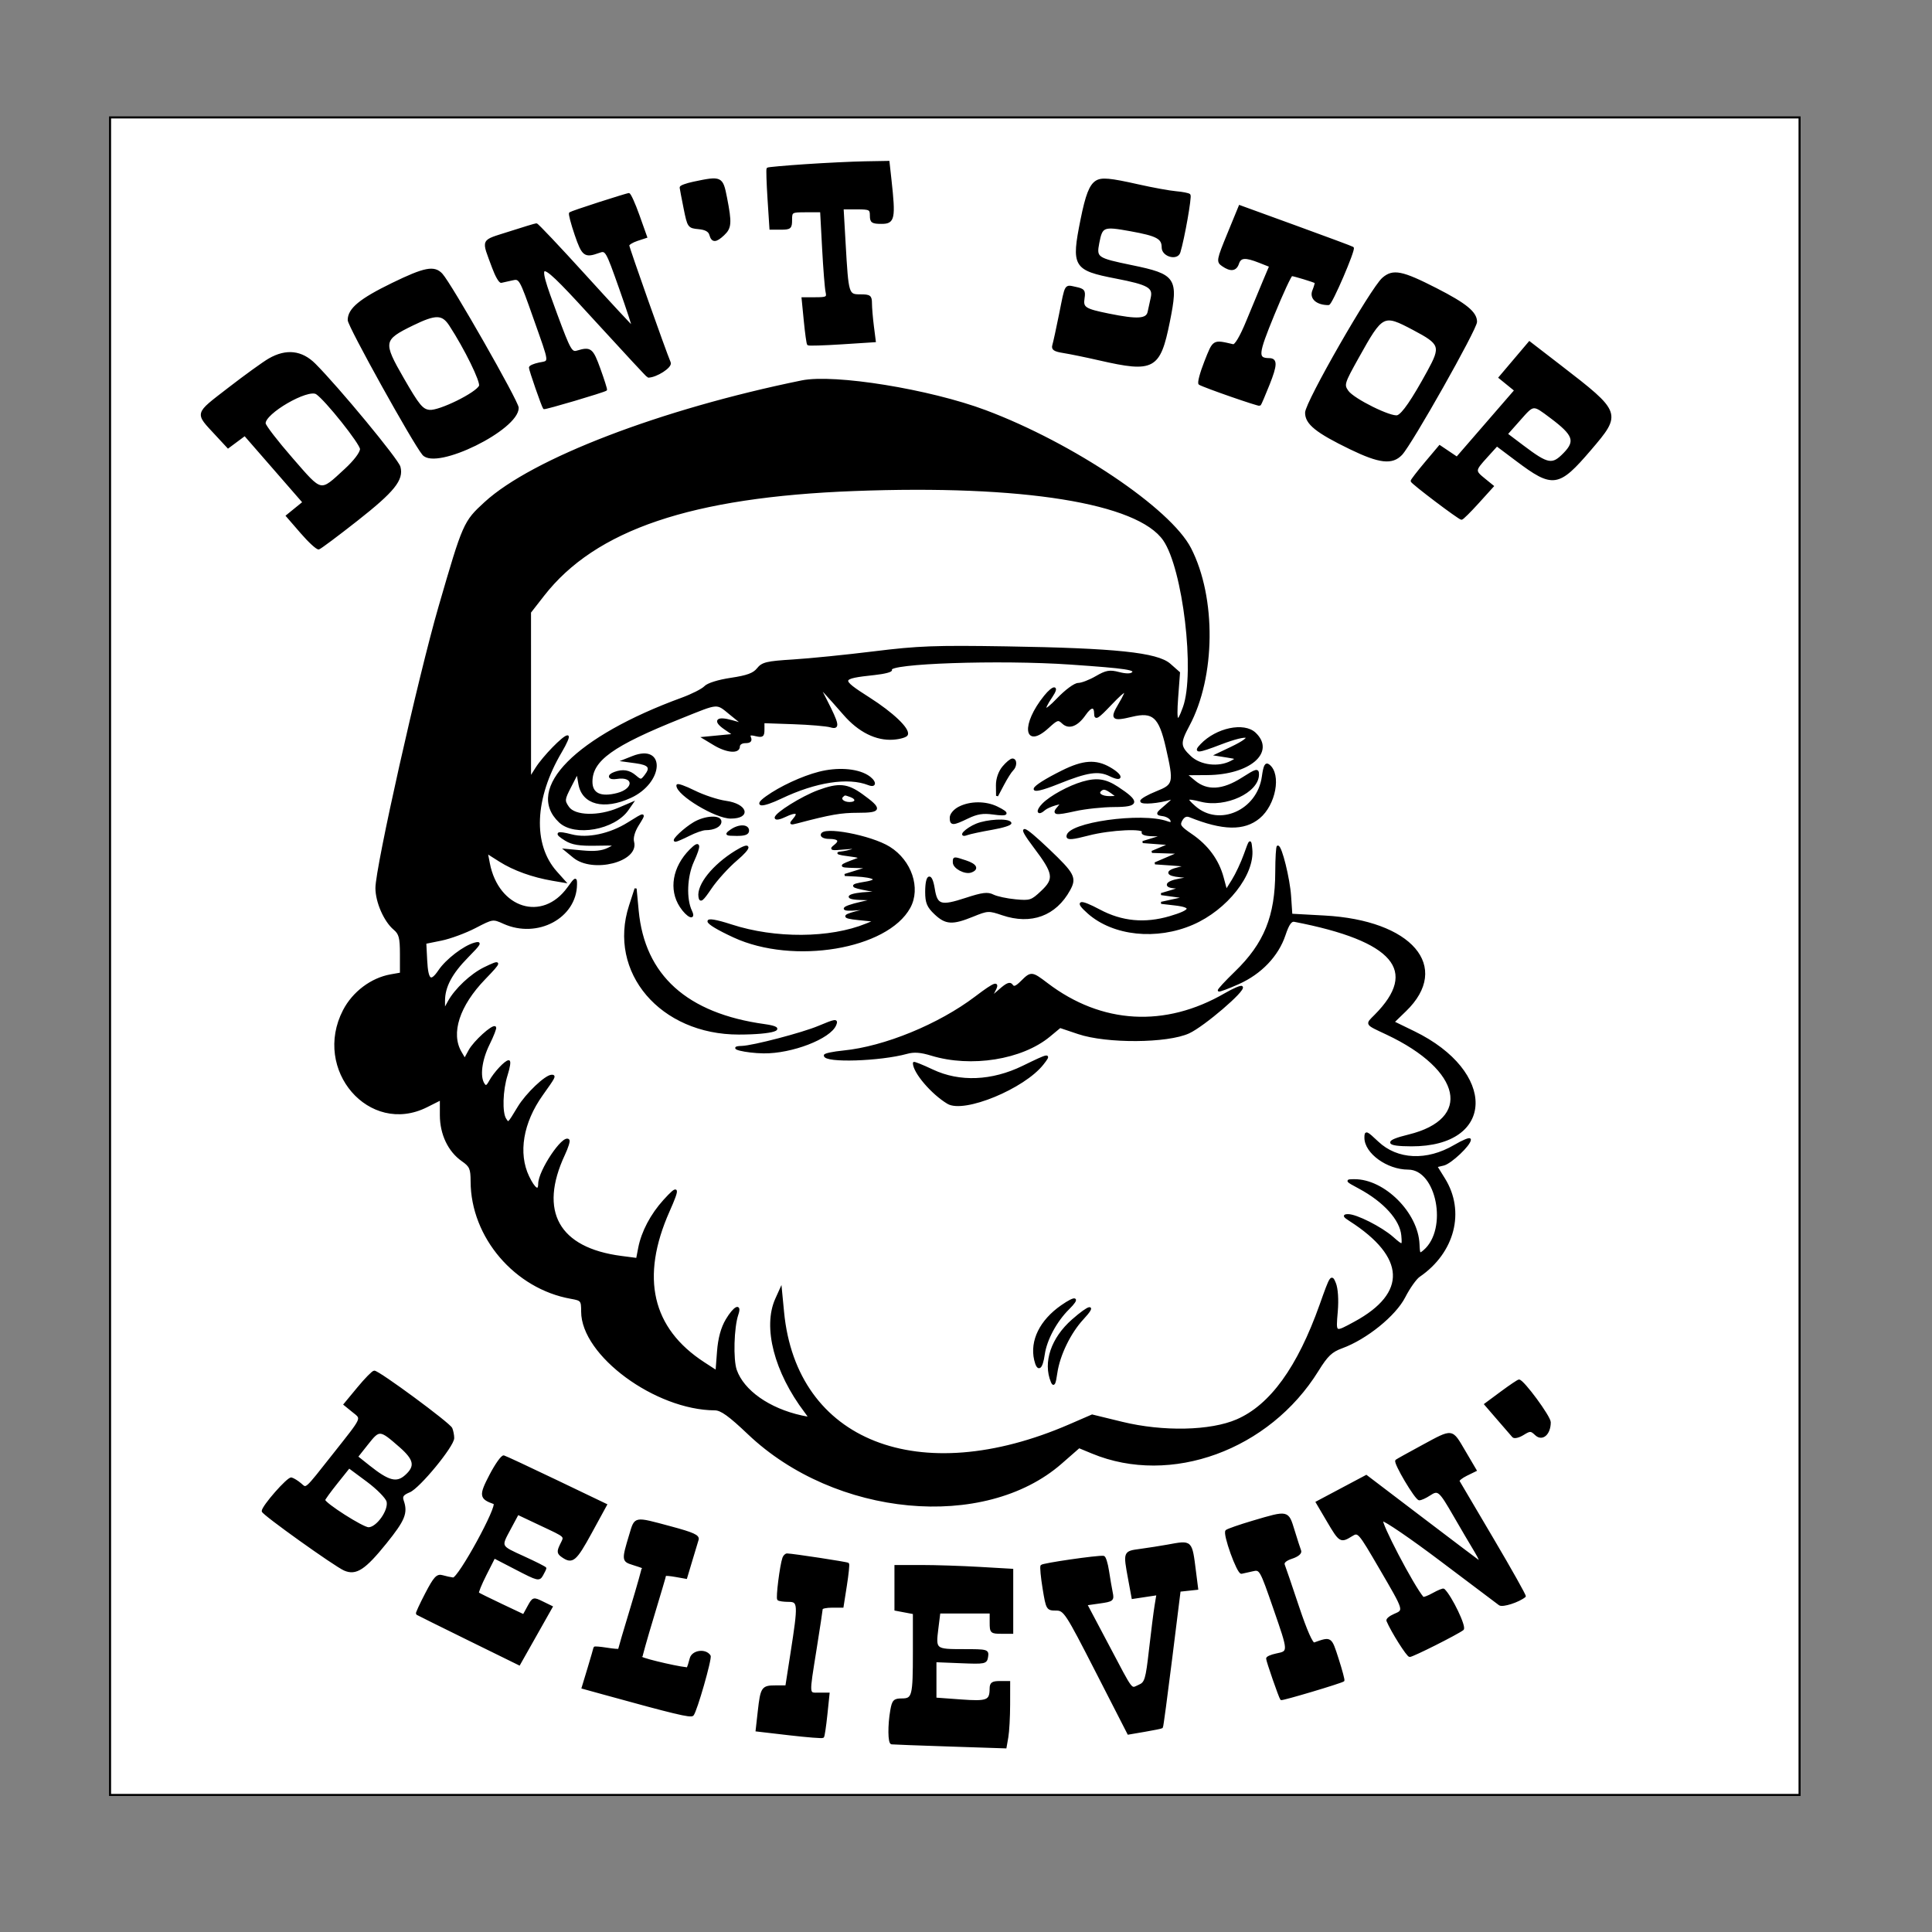 <?xml version="1.0" encoding="UTF-8" ?>
<!-- Sure Cuts A Lot -->
<!DOCTYPE svg PUBLIC "-//W3C//DTD SVG 1.1//EN" "http://www.w3.org/Graphics/SVG/1.1/DTD/svg11.dtd">
<svg version="1.1" xmlns="http://www.w3.org/2000/svg" xmlns:xlink="http://www.w3.org/1999/xlink" xmlns:scal="http://www.craftedge.com/namespaces/surecutsalot" scal:dpi="72" x="0px" y="0px" width="936px" height="936px" viewbox="0 0 936 936" xml:space="preserve">
<rect width="100%" height="100%" fill="#808080" stroke="none"/>
<path id="Rectangle Horizontal" style="fill:#FFFFFF;stroke:#000000;" d="M 53.319 56.885 L 871.843 56.885 L 871.843 869.599 L 53.319 869.599 L 53.319 56.885 z"/>
<path id="0a30949edf946feba6fb9127538848b2.jpg" style="fill:#000000;stroke:#000000;" d="M 390.069 80.049 C 380.321 80.708 372.136 81.443 371.885 81.68 C 371.632 81.919 371.841 88.563 372.35 96.445 L 373.275 110.776 L 378.258 110.776 C 382.803 110.776 383.242 110.405 383.242 106.56 C 383.242 102.449 383.423 102.344 390.532 102.344 L 397.822 102.344 L 398.786 120.263 C 399.316 130.12 400.066 139.607 400.453 141.345 C 401.092 144.222 400.599 144.508 394.999 144.508 L 388.843 144.508 L 389.911 155.4 C 390.499 161.391 391.218 166.528 391.508 166.815 C 391.8 167.103 399.184 166.878 407.917 166.316 L 423.797 165.294 L 422.877 158.063 C 422.371 154.086 421.952 149.092 421.944 146.967 C 421.932 143.507 421.398 143.102 416.842 143.102 C 410.7 143.102 410.608 142.8 409.196 118.155 L 408.209 100.938 L 415.071 100.938 C 421.397 100.938 421.932 101.212 421.932 104.452 C 421.932 107.53 422.577 107.965 427.141 107.965 C 433.036 107.965 433.468 105.845 431.394 87.09 L 430.438 78.451 L 419.117 78.65 C 412.891 78.76 399.819 79.39 390.069 80.049 zM 335.995 88.522 C 332.516 89.257 329.712 90.297 329.763 90.832 C 329.813 91.366 330.681 95.914 331.69 100.938 C 333.48 109.846 333.648 110.085 338.462 110.526 C 341.838 110.835 343.636 111.835 344.148 113.689 C 345.103 117.14 346.77 117.114 350.504 113.587 C 353.955 110.328 354.114 108.025 351.734 95.829 C 349.785 85.839 349.44 85.678 335.995 88.522 zM 531.159 87.959 C 528.205 89.821 526.37 94.543 523.985 106.415 C 519.435 129.061 520.303 130.516 540.687 134.465 C 556.441 137.518 559.154 139.061 557.986 144.318 C 557.534 146.356 556.858 149.445 556.485 151.185 C 555.675 154.959 551.114 155.247 537.124 152.41 C 525.413 150.035 524.194 149.234 524.946 144.399 C 525.483 140.942 524.987 140.286 521.263 139.513 C 515.919 138.404 516.598 137.279 513.59 152.239 C 512.191 159.196 510.718 165.961 510.315 167.27 C 509.745 169.121 510.843 169.851 515.237 170.54 C 518.348 171.027 526.209 172.643 532.708 174.13 C 558.901 180.123 561.665 178.621 566.248 155.902 C 570.482 134.918 569.403 133.299 548.293 128.948 C 531.26 125.437 530.656 125.017 532.077 117.679 C 533.674 109.433 534.434 109.132 547.614 111.513 C 560.672 113.873 563.303 115.282 563.303 119.922 C 563.303 123.875 570.255 125.815 571.368 122.172 C 573.397 115.54 576.996 95.134 576.26 94.438 C 575.788 93.992 572.848 93.409 569.724 93.141 C 566.601 92.872 558.354 91.37 551.397 89.803 C 537.733 86.723 533.702 86.356 531.159 87.959 zM 290.236 98.431 C 282.87 100.795 276.548 102.973 276.19 103.271 C 275.829 103.569 277.041 108.227 278.88 113.62 C 282.329 123.735 283.335 124.499 290.035 122.093 C 293.709 120.773 293.816 120.955 300.437 139.661 C 304.117 150.058 306.895 158.564 306.611 158.564 C 306.327 158.564 295.895 147.338 283.429 133.617 C 270.963 119.895 260.364 108.678 259.874 108.689 C 259.384 108.701 253.435 110.5 246.652 112.688 C 232.91 117.121 233.67 115.438 238.944 129.753 C 240.368 133.618 242.124 136.671 242.846 136.537 C 243.568 136.404 245.914 135.878 248.06 135.369 C 251.911 134.457 252.05 134.695 258.821 153.885 C 266.954 176.934 266.745 174.986 261.216 176.133 C 258.761 176.642 256.752 177.519 256.752 178.08 C 256.752 179.244 262.901 196.954 263.568 197.711 C 263.928 198.12 292.407 189.695 293.572 188.834 C 293.771 188.688 292.353 184.188 290.422 178.836 C 286.888 169.04 286.075 168.398 279.652 170.333 C 276.765 171.203 275.95 169.767 269.59 152.624 C 258.572 122.927 259.335 123.083 290.146 156.808 C 303.035 170.916 313.77 182.458 314.001 182.458 C 317.898 182.458 325.291 177.689 324.457 175.712 C 321.972 169.81 304.37 120.044 304.37 118.918 C 304.37 118.227 306.318 117.018 308.699 116.235 L 313.027 114.81 L 309.309 104.362 C 307.263 98.615 305.148 93.964 304.608 94.025 C 304.068 94.085 297.599 96.07 290.236 98.431 zM 595.102 113.264 C 589.839 126.093 589.726 126.726 592.367 128.55 C 596.23 131.217 598.66 130.92 599.761 127.642 C 600.883 124.301 603.276 124.125 610.233 126.87 L 615.401 128.91 L 612.258 136.357 C 610.529 140.453 606.907 149.181 604.206 155.751 C 601.166 163.152 598.572 167.53 597.391 167.259 C 587.654 165.017 588.113 164.742 583.925 175.338 C 581.763 180.811 580.516 185.592 581.156 185.966 C 583.66 187.428 609.892 196.546 610.351 196.113 C 610.619 195.86 612.543 191.377 614.626 186.149 C 618.355 176.79 618.424 174.043 614.928 174.001 C 608.787 173.927 608.985 171.765 616.918 152.402 C 621.23 141.876 625.229 133.264 625.803 133.264 C 626.858 133.264 636.611 136.236 637.379 136.792 C 637.607 136.956 637.113 138.779 636.282 140.841 C 634.819 144.472 638.053 147.318 643.642 147.318 C 644.961 147.318 656.355 120.828 655.375 120.047 C 655.071 119.805 642.622 115.168 627.709 109.745 L 600.596 99.883 L 595.102 113.264 zM 190.175 137.518 C 174.539 145.126 168.956 149.741 168.956 155.058 C 168.956 157.882 200.46 214.626 205.039 220.051 C 211.237 227.393 250.801 207.967 250.801 197.582 C 250.801 194.657 218.253 137.569 213.932 132.912 C 210.343 129.046 205.761 129.934 190.175 137.518 zM 218.109 157.508 C 225.502 168.846 233.389 184.955 232.554 187.01 C 231.103 190.581 212.819 199.583 208.063 199.068 C 204.486 198.68 202.746 196.572 195.209 183.494 C 184.95 165.693 185.181 164.391 199.861 157.234 C 211.111 151.75 214.384 151.799 218.109 157.508 zM 670.044 134.945 C 664.486 139.773 632.824 194.985 632.781 199.924 C 632.735 205.167 637.854 209.285 654.336 217.263 C 668.351 224.047 674.428 224.737 678.883 220.051 C 683.638 215.051 715.086 159.324 715.086 155.899 C 715.086 151.463 710.125 147.396 695.741 140.044 C 679.181 131.579 674.897 130.728 670.044 134.945 zM 684.735 159.397 C 698.175 166.496 698.622 167.783 691.895 180.076 C 684.372 193.827 679.654 200.712 677.131 201.627 C 674.092 202.727 655.647 193.62 652.845 189.634 C 650.584 186.42 650.805 185.692 657.858 173.05 C 669.645 151.924 670.125 151.681 684.735 159.397 zM 733.744 174.389 L 726.519 182.917 L 730.333 186.016 L 734.147 189.116 L 719.994 205.45 L 705.84 221.784 L 701.665 218.976 L 697.489 216.168 L 690.675 224.259 C 686.928 228.709 683.884 232.667 683.91 233.053 C 683.973 233.95 706.942 251.324 708.065 251.324 C 708.528 251.324 712.117 247.774 716.043 243.434 L 723.18 235.544 L 719.134 232.258 C 714.087 228.158 714.11 227.932 720.193 221.218 L 725.187 215.707 L 734.799 222.931 C 752.384 236.147 754.958 235.767 770.425 217.693 C 785.305 200.306 785.177 199.952 755.83 177.322 L 740.968 165.864 L 733.744 174.389 zM 751.404 202.132 C 762.635 210.543 763.8 213.696 757.921 219.755 C 752.071 225.783 749.962 225.412 737.762 216.206 L 729.93 210.296 L 736.09 203.346 C 743.068 195.474 742.567 195.515 751.404 202.132 zM 130.436 174.122 C 127.666 175.717 118.813 182.114 110.761 188.338 C 94.471 200.93 94.791 199.756 104.727 210.47 L 110.505 216.699 L 114.558 213.687 L 118.612 210.675 L 132.847 227.024 L 147.082 243.372 L 143.054 246.644 L 139.026 249.916 L 146.023 257.997 C 149.871 262.443 153.655 265.902 154.432 265.684 C 155.209 265.466 163.468 259.295 172.785 251.968 C 190.695 237.885 195.142 232.371 193.517 226.259 C 192.587 222.76 163.785 187.91 152.444 176.563 C 146.084 170.201 138.673 169.379 130.436 174.122 zM 153.419 190.558 C 157.835 193.451 174.908 214.88 174.908 217.53 C 174.908 219.351 171.864 223.385 167.367 227.523 C 154.925 238.969 156.175 239.22 141.392 222.273 C 134.233 214.065 128.297 206.365 128.203 205.163 C 127.805 200.087 149.119 187.742 153.419 190.558 zM 388.45 184.794 C 320.286 198.704 258.057 222.564 235.109 243.593 C 224.966 252.887 224.682 253.534 212.986 293.838 C 203.07 328.008 182.326 420.493 182.381 430.287 C 182.419 437.025 186.436 446.172 191.067 450.062 C 193.728 452.297 194.253 454.303 194.253 462.204 L 194.253 471.668 L 189.309 472.544 C 179.999 474.194 171.175 480.831 166.63 489.604 C 151.814 518.202 179.118 549.809 206.681 535.968 L 213.599 532.494 L 213.599 540.241 C 213.599 549.402 217.501 557.603 224.027 562.161 C 227.945 564.897 228.481 566.123 228.498 572.384 C 228.565 599.223 249.71 623.974 276.652 628.749 C 281.81 629.662 282.051 629.962 282.051 635.43 C 282.051 656.404 317.666 682.631 346.349 682.78 C 349.407 682.796 353.352 685.628 362.718 694.53 C 404.769 734.5 476.812 741.264 514.011 708.738 L 522.767 701.082 L 529.27 703.772 C 567.151 719.442 614.715 702.072 638.324 663.944 C 642.863 656.615 644.983 654.594 650.086 652.734 C 661.811 648.463 675.803 637.159 680.349 628.285 C 682.611 623.87 685.828 619.325 687.5 618.184 C 704.311 606.701 709.409 586.966 699.634 571.212 L 695.8 565.033 L 699.327 564.197 C 702.831 563.367 712.114 554.585 712.114 552.102 C 712.114 551.388 708.802 552.748 704.751 555.126 C 691.315 563.015 676.846 562.355 667.388 553.42 C 661.879 548.217 661.519 548.081 661.519 551.201 C 661.519 558.415 672.232 566.148 682.229 566.148 C 696.456 566.148 702.198 595.601 690.001 606.025 C 687.628 608.053 687.428 607.82 687.215 602.787 C 686.583 587.803 670.51 571.732 656.212 571.787 C 651.983 571.804 652.056 571.916 658.543 575.397 C 670.681 581.91 678.686 590.773 679.386 598.474 C 679.889 604.007 679.654 604.063 674.628 599.627 C 669.144 594.79 656.894 588.602 653.013 588.71 C 650.857 588.77 651.058 589.23 654.08 591.165 C 681.596 608.781 682.425 626.65 656.382 640.76 C 646.467 646.131 646.691 646.269 647.617 635.368 C 648.099 629.683 647.735 624.219 646.709 621.731 C 645.044 617.698 644.852 617.988 639.842 632.094 C 628.997 662.626 615.688 681.011 599.297 688.11 C 586.476 693.663 563.471 694.16 543.605 689.316 L 529.111 685.781 L 518.307 690.468 C 445.166 722.199 385.45 698.668 379.368 635.718 L 378.282 624.475 L 376.063 629.394 C 369.955 642.934 375.587 664.67 390.196 683.94 C 392.63 687.151 392.611 687.177 388.324 686.235 C 372.527 682.768 359.999 673.955 356.459 663.821 C 354.652 658.651 355.093 643.035 357.222 636.774 C 359.001 631.54 355.763 633.208 352.059 639.433 C 349.737 643.335 348.355 648.414 347.87 654.834 L 347.144 664.414 L 340.929 660.376 C 315.356 643.759 309.623 618.887 323.937 586.673 C 329.133 574.977 328.715 574.024 321.754 581.704 C 315.617 588.474 311.182 596.89 309.7 604.569 L 308.66 609.959 L 300.969 608.96 C 270.34 604.981 260.274 586.945 273.237 559.265 C 274.834 555.856 275.801 552.747 275.387 552.355 C 272.865 549.972 261.274 567.317 261.239 573.528 C 261.213 577.775 258.81 576.219 255.87 570.051 C 250.453 558.689 252.956 543.762 262.526 530.341 C 268.663 521.734 268.956 521.175 267.316 521.175 C 264.432 521.175 255.152 530.002 251.23 536.476 C 246.16 544.844 246.408 544.622 244.797 542.216 C 242.743 539.148 243.078 528.148 245.453 520.695 C 246.6 517.094 247.053 514.147 246.456 514.147 C 244.925 514.147 239.617 519.845 237.44 523.824 C 235.995 526.465 235.328 526.763 234.3 525.229 C 231.916 521.675 232.931 513.54 236.715 505.862 C 238.77 501.692 240.187 498.029 239.864 497.723 C 238.715 496.638 229.829 504.71 227.511 508.946 L 225.155 513.248 L 223.152 509.832 C 217.751 500.622 222.142 487.065 234.745 474.041 C 242.907 465.607 242.907 465.078 234.749 469.05 C 228.322 472.179 220.722 479.321 217.423 485.337 L 215.109 489.553 L 215.1 484.94 C 215.087 478.025 218.573 471.453 226.535 463.387 C 232.643 457.199 233.148 456.288 229.972 457.173 C 224.807 458.61 216.414 465.043 212.859 470.287 C 208.66 476.482 206.974 475.174 206.468 465.327 L 206.029 456.785 L 213.791 455.212 C 218.06 454.348 225.426 451.628 230.161 449.17 C 238.713 444.73 238.806 444.716 244.096 447.098 C 260.261 454.378 278.899 444.429 279.05 428.439 C 279.079 425.194 278.819 425.316 275.319 430.181 C 262.91 447.428 241.117 440.665 236.806 418.23 L 235.794 412.965 L 242.185 417.017 C 248.908 421.281 258.072 424.58 267.773 426.228 L 273.578 427.215 L 269.408 422.543 C 257.49 409.193 258.396 386.684 271.762 364.113 C 274.166 360.055 275.593 356.734 274.934 356.734 C 273.074 356.734 263.358 366.718 259.889 372.194 L 256.773 377.113 L 256.767 336.861 L 256.761 296.608 L 263.21 288.334 C 288.286 256.163 334.937 240.387 413.842 237.395 C 495.489 234.298 551.285 243.262 563.943 261.507 C 573.544 275.346 579.557 325.954 573.589 342.678 C 570.371 351.691 569.366 350.28 570.279 338.04 L 571.185 325.918 L 566.687 321.949 C 560.632 316.607 540.495 314.497 487.418 313.645 C 453.023 313.093 444.845 313.401 423.429 316.047 C 409.925 317.715 392.307 319.489 384.277 319.987 C 371.42 320.785 369.374 321.275 367.12 324.103 C 365.176 326.54 362.06 327.689 354.188 328.866 C 347.983 329.795 342.92 331.382 341.584 332.817 C 340.356 334.135 335.334 336.684 330.423 338.48 C 279.326 357.165 254.414 382.239 271.197 398.09 C 278.478 404.967 297.548 401.551 304.042 392.208 L 306.249 389.034 L 299.736 391.826 C 290.005 395.996 278.371 395.696 275.251 391.197 C 272.978 387.921 273.039 387.318 276.292 381.008 L 279.749 374.299 L 280.712 379.806 C 282.386 389.381 292.568 391.989 305.392 386.125 C 320.984 378.996 322.106 360.603 306.574 366.745 L 302.151 368.493 L 307.987 369.287 C 314.6 370.188 315.779 371.795 312.722 375.743 C 310.706 378.347 310.466 378.361 307.749 376.038 C 304.766 373.487 301.78 373.011 297.809 374.45 C 294.263 375.736 294.983 377.5 298.803 376.883 C 307.584 375.463 307.874 382.392 299.13 384.673 C 290.99 386.795 286.526 384.701 286.526 378.759 C 286.526 368.177 296.582 360.952 329.879 347.611 C 348.733 340.057 346.871 340.169 354.234 346.141 L 360.187 350.969 L 354.608 349.397 C 347.318 347.345 345.638 349.137 351.251 352.98 L 355.702 356.027 L 348.272 356.744 L 340.841 357.461 L 346.05 360.603 C 352.08 364.242 357.955 364.758 357.955 361.649 C 357.955 360.442 359.295 359.541 361.09 359.541 C 363.277 359.541 363.963 358.898 363.362 357.416 C 362.685 355.749 363.292 355.479 366.179 356.162 C 369.376 356.919 369.859 356.561 369.859 353.445 L 369.859 349.856 L 384.368 350.357 C 392.349 350.633 400.461 351.324 402.395 351.892 C 406.545 353.111 406.167 351.008 400.103 339.161 L 396.505 332.134 L 399.923 335.8 C 401.803 337.815 405.891 342.407 409.007 346.002 C 416.144 354.235 424.535 358.433 432.715 357.86 C 436.075 357.625 439.072 356.721 439.374 355.853 C 440.315 353.146 432.389 345.59 420.981 338.32 C 406.395 329.024 406.551 328.379 423.824 326.523 C 428.541 326.016 432.065 325.088 431.654 324.46 C 429.379 320.983 484.309 319.098 518.671 321.476 C 546.074 323.372 550.833 324.105 548.72 326.099 C 547.821 326.948 545.38 326.938 542.053 326.071 C 537.595 324.909 535.946 325.201 531.086 328.023 C 527.94 329.849 524.026 331.35 522.389 331.36 C 520.699 331.368 516.358 334.574 512.339 338.782 C 505.791 345.636 504.337 344.918 509.459 337.361 C 512.962 332.192 510.395 332.214 506.217 337.388 C 495.203 351.026 496.374 362.706 507.715 352.324 C 512.168 348.248 512.711 348.09 514.958 350.213 C 517.883 352.976 521.854 351.447 525.537 346.14 C 528.532 341.822 530.569 341.701 530.59 345.837 C 530.604 348.508 531.752 347.797 537.967 341.27 C 545.965 332.868 547.273 332.913 542.214 341.414 C 538.132 348.274 539.001 349.039 548.324 346.782 C 558.727 344.263 561.897 347.116 565.296 362.058 C 569.245 379.417 569.029 380.364 560.334 383.834 C 556.242 385.467 552.894 387.393 552.894 388.115 C 552.894 389.435 561.498 388.743 567.031 386.979 C 569.034 386.34 568.371 387.405 565.005 390.236 C 560.182 394.292 560.124 394.459 563.401 394.912 C 565.27 395.171 567.11 396.272 567.491 397.363 C 567.986 398.781 567.419 399.068 565.498 398.371 C 553.153 393.897 517.181 398.969 517.181 405.184 C 517.181 406.518 519.633 406.309 527.193 404.329 C 537.943 401.513 555.205 400.719 553.639 403.111 C 553.092 403.948 555.016 404.569 558.388 404.643 L 564.056 404.77 L 558.848 406.365 L 553.639 407.96 L 560.336 408.462 L 567.032 408.964 L 562.568 410.841 L 558.104 412.719 L 564.8 412.937 L 571.496 413.155 L 565.544 415.711 L 559.592 418.268 L 567.776 418.839 C 575.449 419.374 575.657 419.482 571.124 420.57 C 564.669 422.119 565.004 423.902 571.868 424.533 L 577.449 425.046 L 571.151 426.2 C 564.726 427.377 563.834 429.711 569.724 429.94 C 572.08 430.032 571.54 430.497 567.776 431.616 L 562.568 433.164 L 568.52 433.987 L 574.473 434.809 L 568.52 436.103 L 562.568 437.398 L 569.264 438.173 C 578.206 439.209 577.413 441.215 566.831 444.328 C 554.653 447.912 543.452 446.854 532.653 441.098 C 522.976 435.94 520.746 436.419 527.343 442.239 C 539.476 452.943 560.29 455.13 577.779 447.538 C 594.206 440.407 607.437 423.595 606.206 411.413 C 605.724 406.636 605.715 406.645 603.113 413.929 C 601.678 417.947 599.052 423.559 597.276 426.4 L 594.05 431.564 L 592.325 425.149 C 590.075 416.78 584.915 409.768 577.072 404.427 C 571.569 400.68 570.955 399.75 572.351 397.287 C 573.443 395.36 574.751 394.776 576.444 395.457 C 592.465 401.901 602.706 402.091 609.956 396.08 C 617.599 389.743 620.312 375.22 614.68 370.804 C 613.233 369.67 612.583 370.926 611.825 376.323 C 609.489 392.955 590.654 401.294 578.818 390.934 C 573.876 386.61 574.456 386.065 581.985 387.963 C 593.678 390.911 609.441 383.602 609.441 375.233 C 609.441 372.618 608.799 372.784 601.852 377.2 C 592.36 383.234 584.809 383.674 578.647 378.555 L 574.471 375.086 L 584.888 375.011 C 605.215 374.863 617.522 364.357 607.953 355.32 C 602.647 350.308 589.415 353.104 582.053 360.793 C 578.379 364.63 580.132 364.524 591.299 360.239 C 605.361 354.842 609.02 356.345 596.421 362.34 L 589.352 365.705 L 594.56 366.523 C 599.553 367.307 599.635 367.413 596.519 369.06 C 590.398 372.297 581.404 371.219 576.589 366.671 C 571.316 361.691 571.226 359.927 575.793 351.407 C 588.441 327.815 588.805 289.631 576.607 265.824 C 566.828 246.74 519.627 215.027 477.443 199.2 C 450.339 189.031 404.245 181.564 388.45 184.794 zM 486.029 371.68 C 484.159 373.926 482.968 377.382 483.004 380.464 L 483.063 385.544 L 486.01 379.965 C 487.63 376.895 489.612 373.765 490.415 373.008 C 492.261 371.264 492.313 367.976 490.492 367.976 C 489.733 367.976 487.724 369.643 486.029 371.68 zM 514.718 373.703 C 497.926 382.038 496.476 385.838 512.553 379.377 C 526.901 373.611 532.123 372.833 537.824 375.618 C 544.017 378.642 543.857 375.761 537.632 372.177 C 530.873 368.285 524.822 368.687 514.718 373.703 zM 396.791 374.385 C 388.606 376.496 378.007 381.422 371.359 386.205 C 365.084 390.721 369.088 390.867 378.333 386.459 C 395.155 378.438 410.904 376.008 420.816 379.903 C 424.632 381.403 424.051 378.257 420.072 375.873 C 414.798 372.714 405.559 372.124 396.791 374.385 zM 524.611 379.129 C 517.938 381.053 509.062 385.896 505.379 389.625 C 502.109 392.933 502.717 395 506.084 392.028 C 506.861 391.342 509.166 390.302 511.206 389.717 C 514.546 388.76 514.709 388.887 512.854 390.999 C 509.818 394.455 511.038 394.681 520.903 392.49 C 525.806 391.401 534.362 390.5 539.916 390.488 C 551.607 390.462 551.927 388.495 541.361 381.58 C 535.554 377.779 531.404 377.172 524.611 379.129 zM 538.836 384.094 C 541.608 386.074 541.562 386.159 537.72 386.202 C 533.679 386.247 531.328 384.587 533.084 382.929 C 534.507 381.585 535.65 381.817 538.836 384.094 zM 328.182 380.537 C 328.182 384.898 346.755 396.085 353.993 396.085 C 363.59 396.085 361.624 389.858 351.588 388.459 C 347.684 387.916 340.821 385.648 336.335 383.421 C 331.85 381.193 328.182 379.895 328.182 380.537 zM 396.498 383.282 C 388.584 386.206 375.801 394.178 375.801 396.188 C 375.801 396.944 377.873 396.551 380.404 395.314 C 385.681 392.736 387.597 393.511 384.571 396.996 C 382.697 399.154 382.855 399.289 386.218 398.4 C 402.374 394.139 407.35 393.272 415.672 393.272 C 426.785 393.272 427.081 392.034 417.606 385.19 C 410.422 380.001 406.362 379.633 396.498 383.282 zM 412.139 385.695 C 415.426 386.887 415.081 389.058 411.605 389.058 C 408.499 389.058 406.533 387.206 408.086 385.74 C 409.249 384.641 409.234 384.641 412.139 385.695 zM 464.715 391.268 C 462.389 392.459 460.623 394.558 460.623 396.13 C 460.623 399.592 461.545 399.584 468.865 396.055 C 473.331 393.903 476.294 393.429 481.084 394.107 C 488.496 395.154 489.138 394.191 483.019 391.203 C 477.514 388.514 470.038 388.541 464.715 391.268 zM 304.391 398.877 C 295.569 404.404 284.62 406.726 276.887 404.709 C 269.609 402.812 268.658 403.536 274.06 406.865 C 277.209 408.806 280.794 409.387 288.666 409.231 C 298.847 409.028 298.995 409.075 294.783 411.159 C 291.716 412.677 288.066 413.066 282.167 412.507 L 273.867 411.718 L 278.042 415.146 C 287.17 422.639 309.146 417.093 306.706 407.912 C 306.179 405.931 307.053 402.773 308.98 399.689 C 312.758 393.641 312.752 393.64 304.391 398.877 zM 336.367 398.701 C 331.779 401.377 325.465 407.329 327.213 407.329 C 327.752 407.329 330.693 406.064 333.746 404.518 C 336.8 402.972 340.426 401.707 341.804 401.707 C 345.911 401.707 349.017 400.13 349.017 398.043 C 349.017 395.214 341.693 395.594 336.367 398.701 zM 473.078 399.515 C 468.108 401.557 464.008 405.749 468.612 404.08 C 470.001 403.577 475.44 402.416 480.697 401.501 C 485.955 400.586 489.912 399.31 489.489 398.663 C 488.306 396.856 478.281 397.376 473.078 399.515 zM 354.136 402.365 C 351.429 404.299 351.599 404.431 356.828 404.473 C 360.818 404.506 362.408 403.917 362.408 402.41 C 362.408 399.717 357.879 399.692 354.136 402.365 zM 501.355 410.518 C 510.839 423.07 511.281 425.821 504.797 431.944 C 499.852 436.615 499.105 436.861 491.922 436.186 C 487.727 435.791 482.852 434.739 481.087 433.847 C 478.492 432.536 475.981 432.845 467.98 435.467 C 455.749 439.472 453.681 438.83 452.376 430.616 C 451.108 422.632 448.718 423.611 448.718 432.116 C 448.718 437.26 449.544 439.246 453.068 442.574 C 458.264 447.482 461.374 447.665 471.276 443.641 C 478.505 440.703 478.998 440.679 485.688 442.945 C 499.54 447.634 511.306 443.291 518.031 431.01 C 521.163 425.29 520.169 423.385 508.02 411.82 C 494.943 399.37 492.586 398.91 501.355 410.518 zM 398.123 404.518 C 398.123 405.291 399.685 405.924 401.594 405.924 C 406.401 405.924 407.481 407.385 404.423 409.748 C 402.139 411.513 402.696 411.661 409.283 411.03 C 414.184 410.56 415.708 410.733 413.748 411.536 C 412.111 412.206 409.097 412.898 407.051 413.073 C 405.005 413.249 406.679 413.801 410.772 414.299 C 416.468 414.993 417.514 415.463 415.236 416.303 C 406.328 419.59 406.249 419.786 413.748 419.991 L 421.188 420.195 L 415.236 422.047 L 409.283 423.9 L 414.492 424.146 C 423.989 424.594 426.526 426.473 419.228 427.652 C 411.624 428.881 411.865 429.486 420.611 431.108 L 427.141 432.32 L 421.188 432.573 C 411.298 432.993 407.95 435.194 416.724 435.507 L 424.164 435.773 L 417.211 437.363 C 407.172 439.658 406.51 441.369 416.007 440.477 C 423.67 439.756 423.804 439.794 418.212 441.108 C 407.907 443.528 407.434 444.411 415.98 445.274 L 424.164 446.102 L 419.7 447.923 C 402.167 455.076 375.487 455.247 354.285 448.345 C 338.998 443.368 339.743 446.414 355.603 453.735 C 384.327 466.992 429.703 459.435 440.572 439.585 C 445.648 430.314 441.217 417.149 430.837 410.662 C 421.911 405.082 398.123 400.615 398.123 404.518 zM 334.487 411.903 C 326.289 420.168 324.431 430.945 329.792 439.138 C 333.011 444.055 336.876 445.823 334.766 441.412 C 331.952 435.531 332.376 424.611 335.7 417.311 C 339.452 409.076 339.053 407.3 334.487 411.903 zM 356.456 412.581 C 345.63 419.259 338.014 428.74 338.88 434.463 C 339.264 436.994 340.194 436.258 344.337 430.148 C 347.084 426.096 352.681 419.938 356.774 416.46 C 364.05 410.282 363.864 408.014 356.456 412.581 zM 618.325 422.438 C 618.261 443.951 612.858 457.275 598.601 471.07 C 593.87 475.647 590.224 479.604 590.498 479.862 C 590.772 480.121 595.016 478.538 599.93 476.343 C 610.796 471.49 618.961 462.943 622.306 452.921 C 624.068 447.643 625.394 445.77 627.129 446.104 C 675.546 455.462 688.07 470.128 666.309 491.991 C 661.855 496.468 661.47 495.865 671.933 500.794 C 708.858 518.191 714.023 542.471 682.433 550.157 C 670.705 553.01 671.253 554.849 683.837 554.87 C 723.986 554.938 724.741 519.392 685.001 500.049 L 675.004 495.183 L 680.822 489.554 C 702.683 468.405 683.715 446.341 641.702 444.045 L 625.608 443.166 L 625.005 434.179 C 624.436 425.694 620.592 410.137 619.065 410.137 C 618.678 410.137 618.346 415.672 618.325 422.438 zM 462.111 417.821 C 462.111 420.376 467.556 423.274 470.412 422.24 C 473.886 420.98 472.828 418.948 467.842 417.305 C 461.965 415.37 462.111 415.357 462.111 417.821 zM 305.215 438.879 C 294.816 470.935 320.239 500.748 357.944 500.714 C 374.652 500.7 382.126 498.267 370.423 496.652 C 332.581 491.431 311.895 472.775 308.928 441.191 L 307.925 430.519 L 305.215 438.879 zM 494.987 475.595 C 492.29 478.281 491.112 478.714 490.221 477.352 C 489.336 475.999 487.848 476.597 484.31 479.736 C 480.169 483.408 479.806 483.521 481.385 480.645 C 484.337 475.265 482.447 475.816 472.749 483.168 C 454.956 496.655 428.568 507.471 408.663 509.436 C 403.685 509.928 399.612 510.784 399.612 511.338 C 399.612 514.511 426.388 513.661 439.348 510.076 C 442.813 509.117 446.06 509.353 451.252 510.943 C 470.444 516.815 495.019 512.891 508.365 501.823 L 513.56 497.514 L 522.434 500.503 C 536.199 505.14 565.599 504.951 575.95 500.159 C 583.145 496.828 603.177 479.659 601.604 478.172 C 601.178 477.77 597.575 479.325 593.598 481.629 C 564.511 498.483 533.557 496.715 507.248 476.699 C 499.845 471.066 499.562 471.04 494.987 475.595 zM 396.635 497.485 C 388.773 500.795 364.791 507.065 359.432 507.213 C 351.931 507.419 361.231 509.726 369.984 509.83 C 383.565 509.991 402.06 502.859 404.661 496.458 C 405.69 493.928 404.821 494.041 396.635 497.485 zM 495.632 516.818 C 480.59 524.146 464.849 524.791 451.761 518.614 C 446.813 516.278 442.766 514.659 442.766 515.014 C 442.766 519.426 451.553 529.73 459.243 534.335 C 467.017 538.99 496.06 527.009 505.15 515.397 C 509.04 510.428 508.615 510.492 495.632 516.818 zM 514.361 632.791 C 504.175 639.888 499.382 649.603 501.523 658.81 C 502.834 664.447 504.656 663.261 505.67 656.11 C 506.681 648.993 511.574 639.904 517.593 633.962 C 523.035 628.588 521.297 627.959 514.361 632.791 zM 519.668 639.628 C 509.66 648.431 505.729 660.058 509.598 669.412 C 510.47 671.517 510.984 670.502 511.74 665.195 C 512.986 656.456 518.284 645.548 524.568 638.788 C 531.138 631.721 528.057 632.25 519.668 639.628 zM 173.511 672.47 L 166.944 680.411 L 171.012 683.716 C 175.721 687.542 176.349 686.128 161.764 704.585 C 147.492 722.646 148.642 721.624 145.554 718.998 C 144.103 717.762 142.13 716.544 141.172 716.291 C 139.557 715.864 127.291 729.837 127.291 732.105 C 127.291 733.414 162.343 758.472 166.941 760.45 C 172.447 762.82 176.642 760.072 186.84 747.42 C 195.795 736.309 197.154 732.965 195.099 727.073 C 194.338 724.891 195.06 723.873 198.329 722.523 C 203.024 720.582 219.553 700.467 219.553 696.692 C 219.553 695.362 219.151 693.285 218.658 692.075 C 217.728 689.785 183.49 664.529 181.316 664.529 C 180.634 664.529 177.122 668.103 173.511 672.47 zM 193.881 700.728 C 201.114 707.054 201.746 710.458 196.544 715.074 C 192.163 718.961 188.184 717.918 178.758 710.413 L 172.935 705.776 L 178.014 699.366 C 183.75 692.127 184.082 692.155 193.881 700.728 zM 187.759 727.333 C 188.916 731.686 182.771 740.4 178.535 740.413 C 175.715 740.421 157.05 728.517 157.05 726.709 C 157.05 726.275 159.762 722.527 163.079 718.379 L 169.109 710.836 L 177.995 717.429 C 182.881 721.055 187.276 725.512 187.759 727.333 zM 727.382 674.568 L 719.587 680.343 L 725.799 687.545 C 729.215 691.505 732.483 695.28 733.062 695.931 C 733.641 696.583 735.784 696.083 737.826 694.82 C 741.278 692.683 741.717 692.693 744.119 694.96 C 747.184 697.855 750.802 694.658 750.802 689.051 C 750.802 686.405 737.948 668.939 735.921 668.832 C 735.512 668.811 731.669 671.392 727.382 674.568 zM 689.046 700.625 C 682.498 704.166 676.848 707.308 676.491 707.609 C 675.401 708.524 685.959 726.345 687.599 726.358 C 688.44 726.365 690.617 725.384 692.439 724.181 C 696.827 721.279 697.419 721.773 704.741 734.459 C 708.196 740.446 712.748 748.191 714.857 751.669 C 716.965 755.148 717.712 757.308 716.517 756.47 C 715.323 755.632 702.55 745.977 688.135 735.013 L 661.927 715.079 L 649.937 721.447 L 637.947 727.816 L 643.312 736.931 C 649.145 746.844 649.534 747.08 654.693 743.888 C 658.168 741.738 658.221 741.799 668.778 759.891 C 680.815 780.522 680.706 780.159 675.537 782.384 C 673.427 783.292 671.919 784.554 672.189 785.187 C 674.415 790.43 681.882 802.26 682.967 802.262 C 684.406 802.266 705.681 791.573 708.638 789.361 C 710.065 788.293 702.998 773.537 699.439 770.154 C 699.156 769.885 696.889 770.8 694.403 772.187 C 691.916 773.575 689.632 774.428 689.325 774.081 C 684.693 768.835 667.955 736.82 669.66 736.468 C 670.837 736.224 683.715 745.021 698.279 756.015 C 712.843 767.01 725.549 776.577 726.513 777.277 C 727.951 778.319 735.726 775.812 738.692 773.35 C 738.988 773.104 732.026 760.694 723.22 745.77 C 714.413 730.849 706.95 718.191 706.635 717.644 C 706.32 717.098 708.046 715.681 710.473 714.495 L 714.885 712.34 L 709.501 703.192 C 703.136 692.377 704.078 692.495 689.046 700.625 zM 237.617 714.66 C 232.457 724.542 232.636 725.845 239.478 728.253 C 241.947 729.121 222.294 765.084 219.529 764.757 C 218.313 764.613 215.972 764.105 214.329 763.627 C 211.81 762.895 210.57 764.231 206.444 772.135 C 203.752 777.292 201.749 781.66 201.993 781.842 C 202.237 782.023 213.487 787.6 226.992 794.235 L 251.545 806.298 L 259.398 792.39 L 267.251 778.481 L 262.792 776.304 C 258.411 774.165 258.294 774.2 256.018 778.356 L 253.703 782.585 L 242.953 777.502 C 237.041 774.706 231.916 772.169 231.565 771.864 C 231.213 771.559 232.841 767.528 235.181 762.906 L 239.434 754.501 L 250.27 760.119 C 260.615 765.482 261.176 765.613 262.651 763.01 C 263.501 761.51 264.196 760.048 264.196 759.76 C 264.196 759.472 259.508 757.096 253.779 754.477 C 241.877 749.039 242.149 749.616 247.109 740.371 L 250.856 733.385 L 261.618 738.473 C 274.826 744.719 273.968 743.876 271.767 748.439 C 270.185 751.72 270.295 752.507 272.554 754.067 C 277.298 757.343 278.844 756.032 286.258 742.451 L 293.59 729.02 L 269.591 717.516 C 256.392 711.189 244.91 705.83 244.073 705.608 C 243.237 705.386 240.332 709.459 237.617 714.66 zM 607.2 737.148 C 600.653 739.083 594.793 741.118 594.178 741.671 C 592.755 742.95 599.709 762.29 601.474 761.966 C 602.199 761.832 604.563 761.302 606.73 760.789 C 610.633 759.864 610.729 760.032 617.385 779.248 C 624.744 800.496 624.732 800.239 618.345 801.564 C 615.898 802.072 613.897 802.946 613.897 803.508 C 613.897 804.672 620.046 822.382 620.712 823.14 C 621.101 823.581 649.669 815.068 650.818 814.167 C 651.072 813.968 649.828 809.29 648.053 803.771 C 644.65 793.186 644.883 793.342 636.724 796.234 C 635.641 796.617 632.723 790.024 628.873 778.491 C 625.504 768.397 622.388 759.256 621.95 758.178 C 621.433 756.904 622.806 755.675 625.876 754.664 C 628.656 753.749 630.306 752.379 629.889 751.335 C 629.5 750.358 628.066 745.924 626.705 741.478 C 623.827 732.083 624.12 732.147 607.2 737.148 zM 305.331 743.586 C 301.649 755.774 301.684 756.153 306.605 757.687 C 309.06 758.453 311.224 759.193 311.414 759.33 C 311.605 759.468 309.093 768.393 305.834 779.164 C 302.575 789.934 299.908 798.962 299.908 799.224 C 299.908 799.487 297.23 799.274 293.956 798.752 C 290.682 798.229 288.004 798.018 288.004 798.281 C 288.004 798.546 286.715 803.015 285.14 808.215 L 282.277 817.67 L 292.209 820.413 C 326.635 829.925 334.642 831.847 335.587 830.821 C 337.199 829.072 344.554 803.408 343.783 802.228 C 341.722 799.078 335.551 799.944 334.651 803.51 C 334.141 805.531 333.475 807.608 333.17 808.125 C 332.736 808.867 312.126 804.224 310.724 803.068 C 310.533 802.912 313.045 793.972 316.304 783.201 C 319.563 772.431 322.23 763.388 322.23 763.108 C 322.23 762.827 324.52 763.004 327.319 763.5 L 332.408 764.403 L 334.843 756.279 C 336.182 751.811 337.59 747.138 337.971 745.895 C 338.521 744.101 335.813 742.872 324.806 739.922 C 307.016 735.153 307.929 734.982 305.331 743.586 zM 565.534 748.838 C 562.26 749.432 556.401 750.349 552.513 750.879 C 544.532 751.966 544.601 751.784 547.084 765.25 L 548.724 774.142 L 554.751 773.232 L 560.778 772.321 L 559.871 777.805 C 559.373 780.821 558.15 790.468 557.154 799.243 C 555.505 813.767 555.034 815.33 551.876 816.687 C 547.578 818.537 549.139 820.555 536.754 797.141 L 526.237 777.264 L 532.81 776.334 C 538.982 775.459 539.336 775.171 538.602 771.615 C 538.172 769.533 537.36 764.8 536.796 761.1 C 536.232 757.398 535.257 754.314 534.629 754.247 C 531.669 753.925 505.123 757.773 504.581 758.601 C 504.242 759.119 504.711 764.095 505.623 769.659 C 507.239 779.517 507.391 779.776 511.583 779.776 C 515.714 779.776 516.499 780.976 531.27 809.824 L 546.656 839.873 L 554.605 838.513 C 558.977 837.764 562.72 836.999 562.921 836.813 C 563.121 836.628 565.13 821.663 567.385 803.557 L 571.483 770.64 L 575.733 770.18 L 579.983 769.721 L 578.971 761.748 C 577.002 746.231 577.464 746.674 565.534 748.838 zM 379.551 754.83 C 378.289 758.398 376.307 774.165 377.033 774.851 C 377.447 775.242 379.682 775.561 382.001 775.561 C 387.123 775.561 387.203 776.938 383.48 800.859 L 380.965 817.022 L 375.779 817.022 C 369.337 817.022 368.9 817.668 367.617 829.095 L 366.577 838.357 L 382.374 840.198 C 391.063 841.21 398.42 841.786 398.724 841.477 C 399.028 841.168 399.754 836.33 400.339 830.725 L 401.401 820.535 L 396.786 820.535 C 391.344 820.535 391.452 821.969 395.148 798.751 C 396.748 788.702 398.071 780.005 398.09 779.426 C 398.109 778.847 400.388 778.371 403.153 778.371 L 408.181 778.371 L 409.775 768.23 C 410.651 762.651 411.141 757.871 410.861 757.609 C 410.401 757.174 384.109 753.16 381.336 753.1 C 380.696 753.086 379.894 753.866 379.551 754.83 zM 433.837 769.271 L 433.837 779.847 L 438.301 780.69 L 442.766 781.534 L 442.766 800.217 C 442.766 821.89 442.394 823.346 436.849 823.346 C 433.255 823.346 432.623 824.008 431.816 828.617 C 430.545 835.88 430.63 844.395 431.977 844.593 C 432.592 844.683 445.255 845.158 460.12 845.647 L 487.147 846.536 L 488.005 841.617 C 488.479 838.912 488.871 831.797 488.88 825.806 L 488.897 814.914 L 484.432 814.914 C 480.801 814.914 479.964 815.504 479.946 818.076 C 479.901 824.178 478.412 824.767 465.386 823.819 L 453.182 822.93 L 453.182 813.859 L 453.182 804.789 L 465.459 805.285 C 477.24 805.76 477.755 805.653 478.212 802.619 C 478.672 799.564 478.278 799.456 466.767 799.456 C 452.953 799.456 452.821 799.347 454.106 789.011 L 455.08 781.185 L 467.523 781.185 L 479.967 781.185 L 479.967 786.104 C 479.967 790.789 480.215 791.023 485.175 791.023 L 490.383 791.023 L 490.383 775.777 L 490.383 760.531 L 474.526 759.614 C 465.804 759.11 453.081 758.698 446.252 758.698 L 433.836 758.698 L 433.837 769.271 z"/>

</svg>